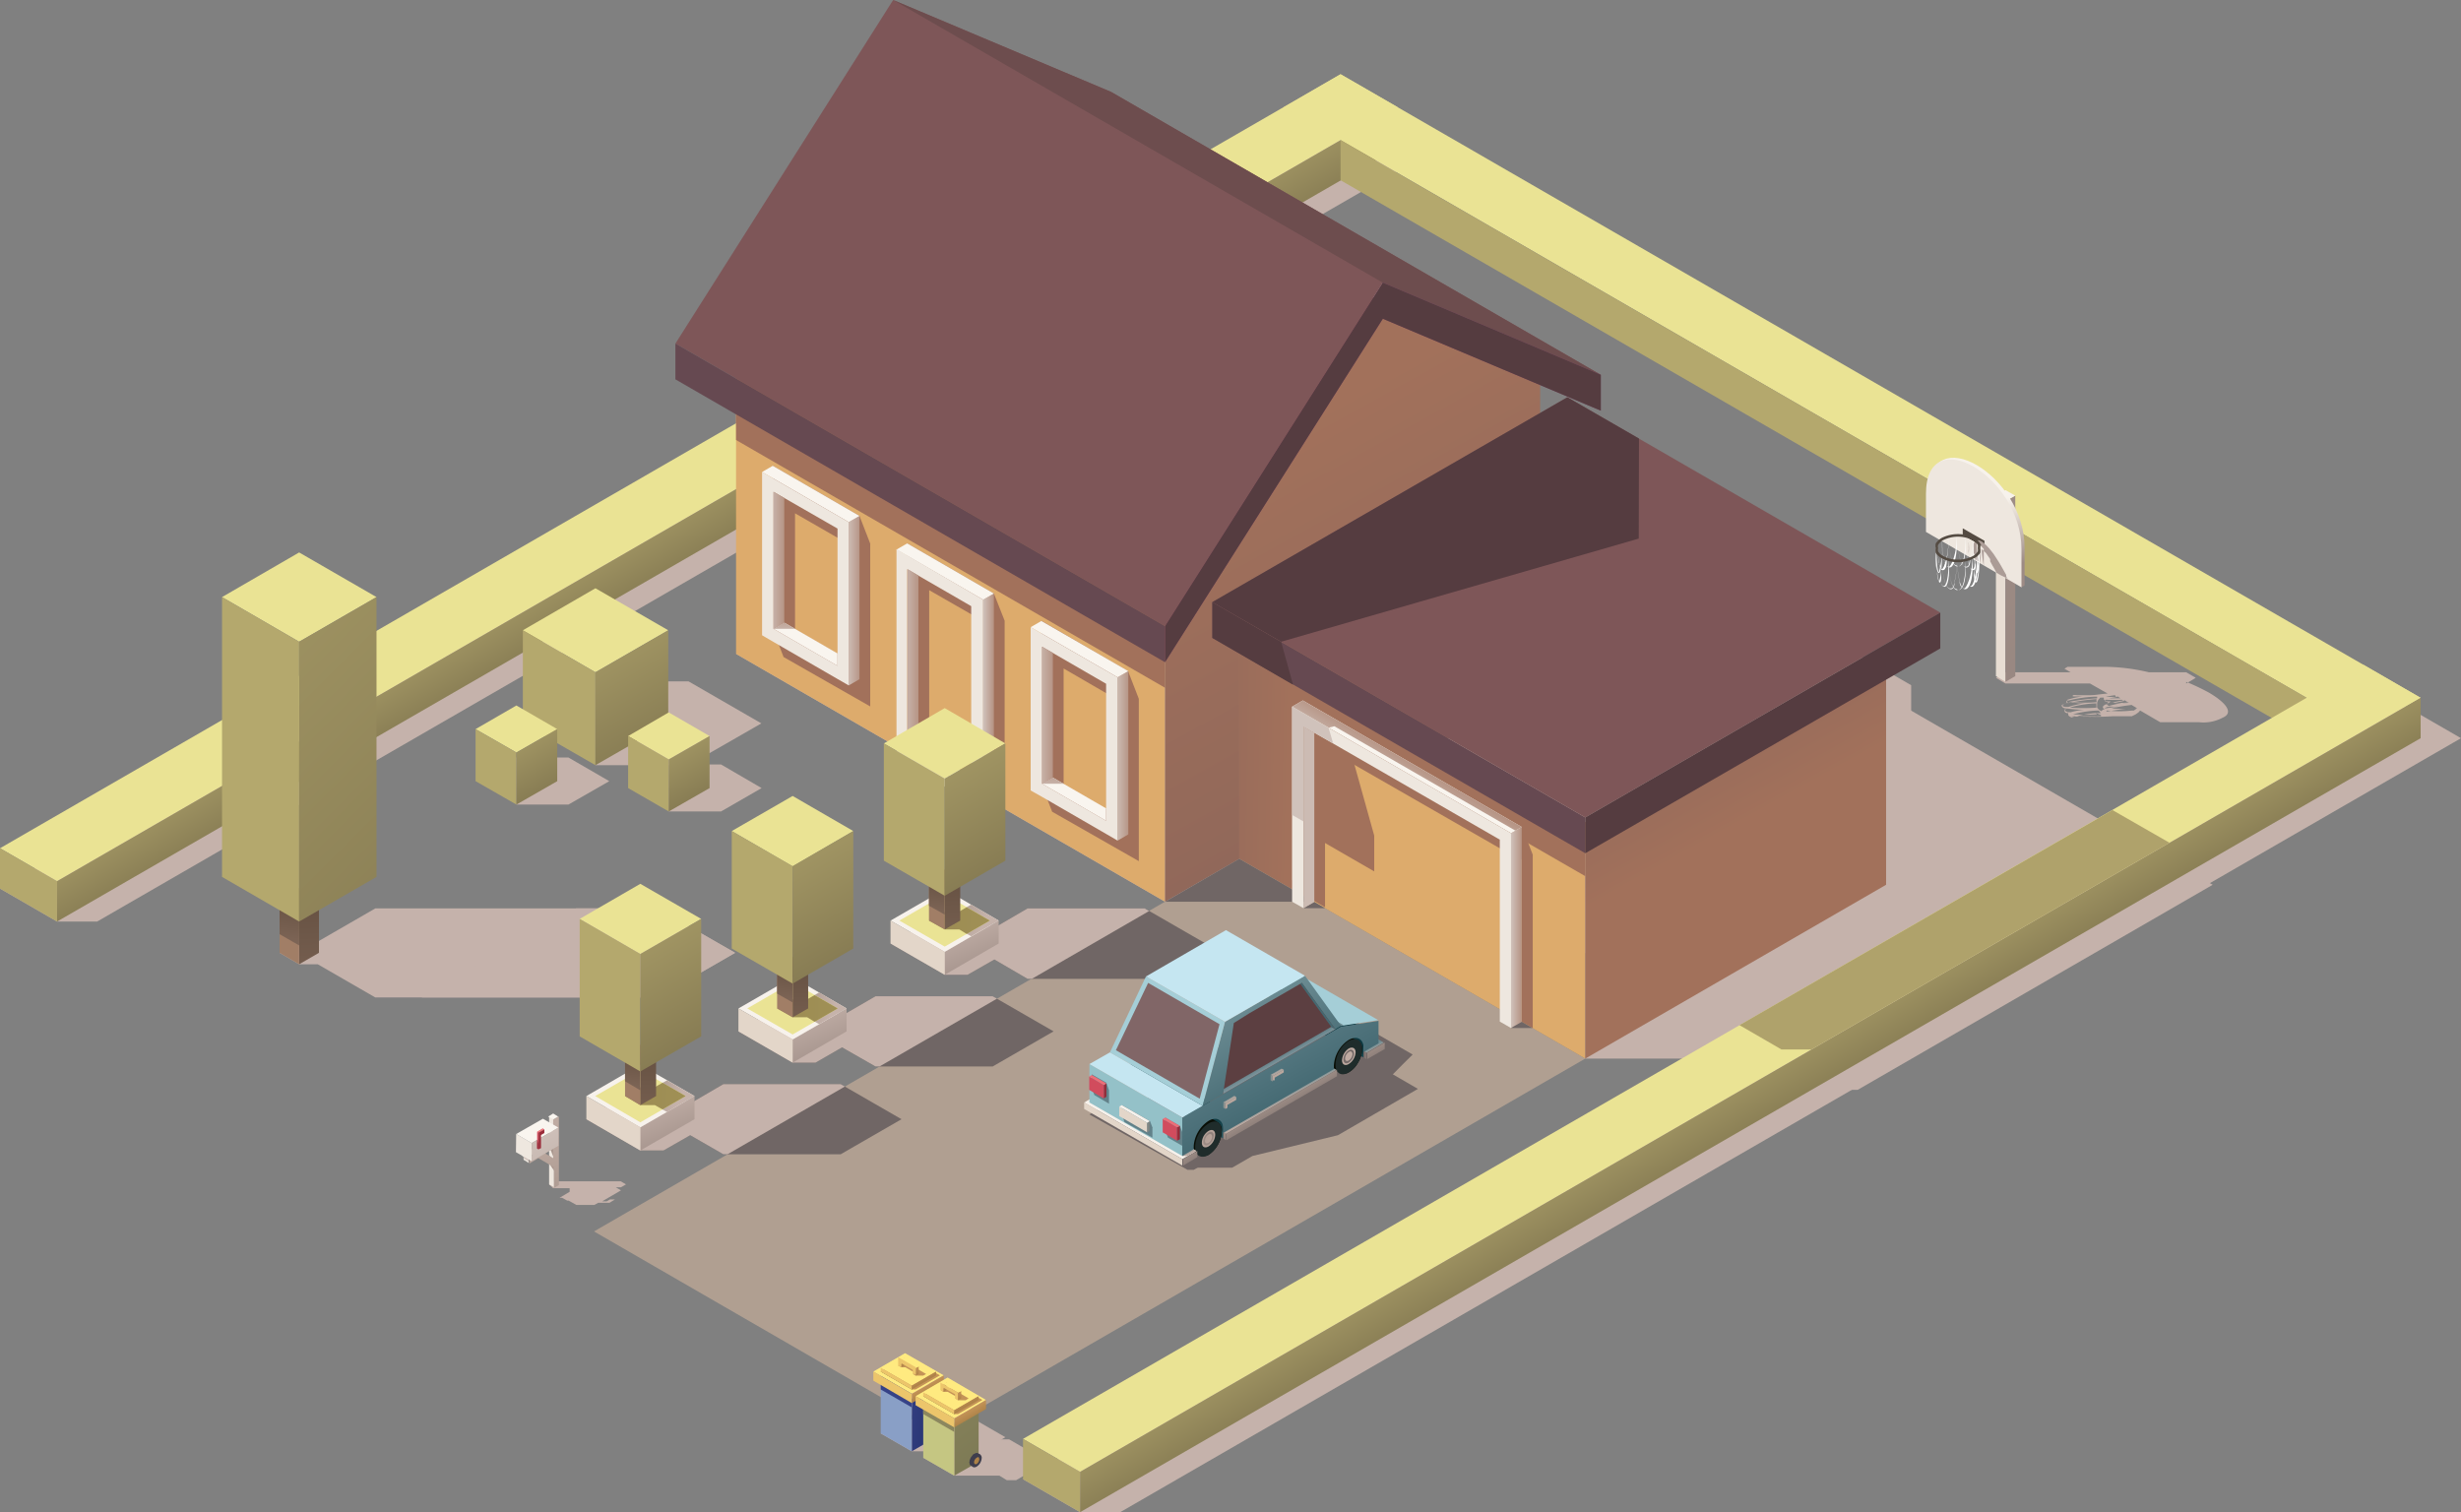 <?xml version="1.0" encoding="UTF-8"?> <svg xmlns="http://www.w3.org/2000/svg" xmlns:xlink="http://www.w3.org/1999/xlink" viewBox="0 0 103.08 63.34"><rect x="0" y="0" width="103.08" height="63.34" fill="#808080" stroke="none"/> <defs> <style>.cls-1{fill:#c5b2ab;}.cls-1,.cls-10,.cls-100,.cls-101,.cls-102,.cls-103,.cls-104,.cls-105,.cls-106,.cls-107,.cls-108,.cls-109,.cls-11,.cls-110,.cls-111,.cls-112,.cls-113,.cls-114,.cls-115,.cls-116,.cls-117,.cls-118,.cls-119,.cls-12,.cls-120,.cls-121,.cls-122,.cls-123,.cls-124,.cls-125,.cls-126,.cls-127,.cls-128,.cls-129,.cls-13,.cls-130,.cls-131,.cls-132,.cls-133,.cls-134,.cls-135,.cls-136,.cls-137,.cls-138,.cls-139,.cls-14,.cls-140,.cls-15,.cls-16,.cls-17,.cls-18,.cls-19,.cls-2,.cls-20,.cls-21,.cls-22,.cls-23,.cls-24,.cls-25,.cls-26,.cls-27,.cls-28,.cls-29,.cls-3,.cls-30,.cls-31,.cls-32,.cls-33,.cls-34,.cls-35,.cls-36,.cls-37,.cls-38,.cls-39,.cls-4,.cls-40,.cls-41,.cls-42,.cls-43,.cls-44,.cls-45,.cls-46,.cls-47,.cls-48,.cls-49,.cls-5,.cls-50,.cls-51,.cls-52,.cls-53,.cls-54,.cls-55,.cls-56,.cls-57,.cls-58,.cls-59,.cls-6,.cls-60,.cls-61,.cls-62,.cls-63,.cls-64,.cls-65,.cls-66,.cls-67,.cls-68,.cls-69,.cls-7,.cls-70,.cls-72,.cls-73,.cls-74,.cls-75,.cls-76,.cls-77,.cls-78,.cls-79,.cls-8,.cls-80,.cls-81,.cls-82,.cls-83,.cls-84,.cls-85,.cls-86,.cls-87,.cls-88,.cls-89,.cls-9,.cls-90,.cls-91,.cls-92,.cls-93,.cls-94,.cls-95,.cls-96,.cls-97,.cls-98,.cls-99{fill-rule:evenodd;}.cls-2{fill:#b09f91;}.cls-3{fill:#eae394;}.cls-4{fill:#b4a86d;}.cls-5{fill:url(#GradientFill_3);}.cls-6{fill:#706665;}.cls-7{fill:#ddab6c;}.cls-8{fill:#a2715b;}.cls-9{fill:#e3d6c9;}.cls-10{fill:url(#GradientFill_283);}.cls-11{fill:#7e5658;}.cls-12{fill:#6d4d4e;}.cls-13{fill:#664951;}.cls-14{fill:url(#GradientFill_198);}.cls-15{fill:#553c40;}.cls-16{fill:url(#GradientFill_282);}.cls-17{fill:url(#GradientFill_7);}.cls-18{fill:#eee7df;}.cls-19{fill:url(#GradientFill_7-2);}.cls-20{fill:url(#GradientFill_281);}.cls-21{fill:url(#GradientFill_281-2);}.cls-22{fill:url(#GradientFill_282-2);}.cls-23{fill:url(#GradientFill_7-3);}.cls-24{fill:url(#GradientFill_7-4);}.cls-25{fill:url(#GradientFill_281-3);}.cls-26{fill:url(#GradientFill_281-4);}.cls-27{fill:url(#GradientFill_282-3);}.cls-28{fill:url(#GradientFill_7-5);}.cls-29{fill:url(#GradientFill_7-6);}.cls-30{fill:url(#GradientFill_281-5);}.cls-31{fill:url(#GradientFill_281-6);}.cls-32{fill:url(#GradientFill_283-2);}.cls-33{fill:url(#GradientFill_283-3);}.cls-34{fill:url(#GradientFill_282-4);}.cls-35{fill:url(#GradientFill_7-7);}.cls-36{fill:url(#GradientFill_282-5);}.cls-37{fill:#d0c2bb;}.cls-38{fill:url(#GradientFill_281-7);}.cls-39{fill:url(#GradientFill_44);}.cls-40{fill:#f7f2ec;}.cls-41{fill:url(#GradientFill_44-2);}.cls-42{fill:url(#GradientFill_1);}.cls-43{fill:url(#GradientFill_2);}.cls-44{fill:#a17e66;}.cls-45{fill:url(#GradientFill_2-2);}.cls-46{fill:url(#GradientFill_3-2);}.cls-47{fill:url(#GradientFill_44-3);}.cls-48{fill:url(#GradientFill_44-4);}.cls-49{fill:url(#GradientFill_1-2);}.cls-50{fill:url(#GradientFill_2-3);}.cls-51{fill:url(#GradientFill_2-4);}.cls-52{fill:url(#GradientFill_3-3);}.cls-53{fill:url(#GradientFill_44-5);}.cls-54{fill:url(#GradientFill_44-6);}.cls-55{fill:url(#GradientFill_1-3);}.cls-56{fill:url(#GradientFill_2-5);}.cls-57{fill:url(#GradientFill_2-6);}.cls-58{fill:url(#GradientFill_3-4);}.cls-59{fill:url(#GradientFill_3-5);}.cls-60{fill:url(#GradientFill_3-6);}.cls-61{fill:url(#GradientFill_3-7);}.cls-62{fill:url(#GradientFill_4);}.cls-63{fill:url(#GradientFill_4-2);}.cls-64{fill:#f9f5ef;}.cls-65{fill:url(#GradientFill_6);}.cls-66{fill:url(#GradientFill_6-2);}.cls-67{fill:#d14c5d;}.cls-68{fill:url(#GradientFill_25);}.cls-69{fill:#ef8084;}.cls-70{fill:#9a2b39;}.cls-71{fill:#e7d0be;}.cls-72{fill:url(#GradientFill_280);}.cls-73{fill:#899fc6;}.cls-74{fill:#364287;}.cls-75{fill:#3f3e4d;}.cls-76{fill:#ffea80;}.cls-77{fill:#51822f;}.cls-78{fill:#c49357;}.cls-79{fill:url(#GradientFill_278);}.cls-80{fill:#ecc56b;}.cls-81{fill:url(#GradientFill_278-2);}.cls-82{fill:url(#GradientFill_278-3);}.cls-83{fill:url(#GradientFill_278-4);}.cls-84{fill:url(#GradientFill_278-5);}.cls-85{fill:url(#GradientFill_279);}.cls-86{fill:#c5c682;}.cls-87{fill:url(#GradientFill_279-2);}.cls-88{fill:url(#GradientFill_278-6);}.cls-89{fill:url(#GradientFill_278-7);}.cls-90{fill:url(#GradientFill_278-8);}.cls-91{fill:url(#GradientFill_278-9);}.cls-92{fill:url(#GradientFill_278-10);}.cls-93{fill:url(#GradientFill_3-8);}.cls-94{fill:url(#GradientFill_2-7);}.cls-95{fill:url(#GradientFill_2-8);}.cls-96{fill:url(#GradientFill_3-9);}.cls-97{fill:url(#GradientFill_53);}.cls-98{fill:url(#GradientFill_57);}.cls-99{fill:#090e06;}.cls-100{fill:#1f2c2b;}.cls-101{fill:url(#GradientFill_57-2);}.cls-102{fill:url(#GradientFill_53-2);}.cls-103{fill:#94c1c8;}.cls-104{fill:#a5ced7;}.cls-105{fill:url(#GradientFill_54);}.cls-106{fill:#628189;}.cls-107{fill:url(#GradientFill_224);}.cls-108{fill:url(#GradientFill_224-2);}.cls-109{fill:url(#GradientFill_224-3);}.cls-110{fill:url(#GradientFill_53-3);}.cls-111{fill:url(#GradientFill_25-2);}.cls-112{fill:url(#GradientFill_25-3);}.cls-113{fill:#ed6e77;}.cls-114{fill:url(#GradientFill_56);}.cls-115{fill:url(#GradientFill_54-2);}.cls-116{fill:#5c3f41;}.cls-117{fill:#816667;}.cls-118{fill:url(#GradientFill_55);}.cls-119{fill:url(#GradientFill_54-3);}.cls-120{fill:url(#GradientFill_4-3);}.cls-121{fill:url(#GradientFill_53-4);}.cls-122{fill:url(#GradientFill_42);}.cls-123{fill:url(#GradientFill_4-4);}.cls-124{fill:url(#GradientFill_53-5);}.cls-125{fill:url(#GradientFill_42-2);}.cls-126{fill:url(#GradientFill_41);}.cls-127{fill:url(#GradientFill_4-5);}.cls-128{fill:url(#GradientFill_224-4);}.cls-129{fill:url(#GradientFill_4-6);}.cls-130{fill:url(#GradientFill_4-7);}.cls-131{fill:url(#GradientFill_224-5);}.cls-132{fill:url(#GradientFill_4-8);}.cls-133{fill:#c5e6f1;}.cls-134{fill:#afa26b;}.cls-135{fill:#e7ddd3;}.cls-136{fill:url(#GradientFill_90);}.cls-137{fill:url(#GradientFill_277);}.cls-138{fill:#544b42;}.cls-139{fill:url(#GradientFill_276);}.cls-140{fill:#282112;}.cls-141{fill:#fff;}</style> <linearGradient id="GradientFill_3" x1="29.16" y1="19.29" x2="31.62" y2="23.55" gradientUnits="userSpaceOnUse"> <stop offset="0" stop-color="#afa36c"></stop> <stop offset="1" stop-color="#7b704c"></stop> </linearGradient> <linearGradient id="GradientFill_283" x1="52.24" y1="18.76" x2="70.95" y2="52.52" gradientUnits="userSpaceOnUse"> <stop offset="0" stop-color="#a2715b"></stop> <stop offset="1" stop-color="#765a59"></stop> </linearGradient> <linearGradient id="GradientFill_198" x1="37.61" y1="8.52" x2="49.74" y2="16.4" gradientUnits="userSpaceOnUse"> <stop offset="0" stop-color="#a6576a"></stop> <stop offset="1" stop-color="#7b4160"></stop> </linearGradient> <linearGradient id="GradientFill_282" x1="41.18" y1="29.37" x2="41.94" y2="29.37" gradientUnits="userSpaceOnUse"> <stop offset="0" stop-color="#d0c2bb"></stop> <stop offset="1" stop-color="#a2715b"></stop> </linearGradient> <linearGradient id="GradientFill_7" x1="40.13" y1="22.73" x2="41.73" y2="19.13" gradientUnits="userSpaceOnUse"> <stop offset="0" stop-color="#f9f5ef"></stop> <stop offset="1" stop-color="#d9cbb8"></stop> </linearGradient> <linearGradient id="GradientFill_7-2" x1="43.04" y1="24.03" x2="44.64" y2="20.43" xlink:href="#GradientFill_7"></linearGradient> <linearGradient id="GradientFill_281" x1="38.47" y1="31.7" x2="38.47" y2="30.56" gradientUnits="userSpaceOnUse"> <stop offset="0" stop-color="#ccbbb3"></stop> <stop offset="1" stop-color="#a2715b"></stop> </linearGradient> <linearGradient id="GradientFill_281-2" x1="37.86" y1="27.68" x2="39.04" y2="27.68" xlink:href="#GradientFill_281"></linearGradient> <linearGradient id="GradientFill_282-2" x1="46.72" y1="31.66" x2="47.71" y2="31.66" xlink:href="#GradientFill_282"></linearGradient> <linearGradient id="GradientFill_7-3" x1="45.75" y1="25.98" x2="47.35" y2="22.38" xlink:href="#GradientFill_7"></linearGradient> <linearGradient id="GradientFill_7-4" x1="47.98" y1="26.89" x2="49.52" y2="23.43" xlink:href="#GradientFill_7"></linearGradient> <linearGradient id="GradientFill_281-3" x1="44.1" y1="33.02" x2="44.1" y2="31.53" xlink:href="#GradientFill_281"></linearGradient> <linearGradient id="GradientFill_281-4" x1="43.49" y1="29.96" x2="44.67" y2="29.96" xlink:href="#GradientFill_281"></linearGradient> <linearGradient id="GradientFill_282-3" x1="35.47" y1="25.16" x2="36.45" y2="25.16" xlink:href="#GradientFill_282"></linearGradient> <linearGradient id="GradientFill_7-5" x1="34.5" y1="19.48" x2="36.1" y2="15.88" xlink:href="#GradientFill_7"></linearGradient> <linearGradient id="GradientFill_7-6" x1="36.73" y1="20.39" x2="38.27" y2="16.93" xlink:href="#GradientFill_7"></linearGradient> <linearGradient id="GradientFill_281-5" x1="32.85" y1="26.53" x2="32.85" y2="25.04" xlink:href="#GradientFill_281"></linearGradient> <linearGradient id="GradientFill_281-6" x1="32.24" y1="23.47" x2="33.41" y2="23.47" xlink:href="#GradientFill_281"></linearGradient> <linearGradient id="GradientFill_283-2" x1="72.23" y1="34.89" x2="65.36" y2="22.51" xlink:href="#GradientFill_283"></linearGradient> <linearGradient id="GradientFill_283-3" x1="54" y1="31.93" x2="42.3" y2="31.72" xlink:href="#GradientFill_283"></linearGradient> <linearGradient id="GradientFill_282-4" x1="63.29" y1="38.85" x2="64.05" y2="38.85" xlink:href="#GradientFill_282"></linearGradient> <linearGradient id="GradientFill_7-7" x1="59.36" y1="31.16" x2="60.91" y2="27.67" xlink:href="#GradientFill_7"></linearGradient> <linearGradient id="GradientFill_282-5" x1="58.36" y1="33.08" x2="59.64" y2="30.95" xlink:href="#GradientFill_282"></linearGradient> <linearGradient id="GradientFill_281-7" x1="59.97" y1="34.24" x2="61.16" y2="34.24" xlink:href="#GradientFill_281"></linearGradient> <linearGradient id="GradientFill_44" x1="28.53" y1="48.46" x2="27.43" y2="45.75" gradientUnits="userSpaceOnUse"> <stop offset="0" stop-color="#9d8c85"></stop> <stop offset="1" stop-color="#c6b3ab"></stop> </linearGradient> <linearGradient id="GradientFill_44-2" x1="26.41" y1="45.34" x2="28.39" y2="46.22" xlink:href="#GradientFill_44"></linearGradient> <linearGradient id="GradientFill_1" x1="36.15" y1="46.21" x2="24.96" y2="45.82" gradientUnits="userSpaceOnUse"> <stop offset="0" stop-color="#ab9e5f"></stop> <stop offset="1" stop-color="#9a8951"></stop> </linearGradient> <linearGradient id="GradientFill_2" x1="27.2" y1="47.57" x2="27.14" y2="44.25" gradientUnits="userSpaceOnUse"> <stop offset="0" stop-color="#7c6455"></stop> <stop offset="1" stop-color="#675243"></stop> </linearGradient> <linearGradient id="GradientFill_2-2" x1="26.4" y1="45.5" x2="26.54" y2="44.16" xlink:href="#GradientFill_2"></linearGradient> <linearGradient id="GradientFill_3-2" x1="25.64" y1="37.42" x2="30.34" y2="45.56" xlink:href="#GradientFill_3"></linearGradient> <linearGradient id="GradientFill_44-3" x1="34.9" y1="44.78" x2="33.8" y2="42.07" xlink:href="#GradientFill_44"></linearGradient> <linearGradient id="GradientFill_44-4" x1="32.78" y1="41.66" x2="34.76" y2="42.54" xlink:href="#GradientFill_44"></linearGradient> <linearGradient id="GradientFill_1-2" x1="42.52" y1="42.53" x2="31.34" y2="42.14" xlink:href="#GradientFill_1"></linearGradient> <linearGradient id="GradientFill_2-3" x1="33.57" y1="43.89" x2="33.51" y2="40.58" xlink:href="#GradientFill_2"></linearGradient> <linearGradient id="GradientFill_2-4" x1="32.77" y1="41.82" x2="32.91" y2="40.48" xlink:href="#GradientFill_2"></linearGradient> <linearGradient id="GradientFill_3-3" x1="32.01" y1="33.74" x2="36.71" y2="41.88" xlink:href="#GradientFill_3"></linearGradient> <linearGradient id="GradientFill_44-5" x1="41.27" y1="41.1" x2="40.17" y2="38.39" xlink:href="#GradientFill_44"></linearGradient> <linearGradient id="GradientFill_44-6" x1="39.15" y1="37.98" x2="41.13" y2="38.86" xlink:href="#GradientFill_44"></linearGradient> <linearGradient id="GradientFill_1-3" x1="48.89" y1="38.85" x2="37.71" y2="38.46" xlink:href="#GradientFill_1"></linearGradient> <linearGradient id="GradientFill_2-5" x1="39.94" y1="40.21" x2="39.88" y2="36.9" xlink:href="#GradientFill_2"></linearGradient> <linearGradient id="GradientFill_2-6" x1="39.14" y1="38.14" x2="39.28" y2="36.8" xlink:href="#GradientFill_2"></linearGradient> <linearGradient id="GradientFill_3-4" x1="38.38" y1="30.06" x2="43.08" y2="38.21" xlink:href="#GradientFill_3"></linearGradient> <linearGradient id="GradientFill_3-5" x1="24.18" y1="25.26" x2="28.6" y2="32.92" xlink:href="#GradientFill_3"></linearGradient> <linearGradient id="GradientFill_3-6" x1="21.23" y1="29.95" x2="23.55" y2="33.97" xlink:href="#GradientFill_3"></linearGradient> <linearGradient id="GradientFill_3-7" x1="27.62" y1="30.24" x2="29.93" y2="34.26" xlink:href="#GradientFill_3"></linearGradient> <linearGradient id="GradientFill_4" x1="23.95" y1="48.8" x2="23.44" y2="48.57" gradientUnits="userSpaceOnUse"> <stop offset="0" stop-color="#bfaba2"></stop> <stop offset="1" stop-color="#a8968d"></stop> </linearGradient> <linearGradient id="GradientFill_4-2" x1="22.6" y1="47.28" x2="23.85" y2="50.71" xlink:href="#GradientFill_4"></linearGradient> <linearGradient id="GradientFill_6" x1="22.01" y1="48.61" x2="22.17" y2="47.8" gradientUnits="userSpaceOnUse"> <stop offset="0" stop-color="#d0c2bb"></stop> <stop offset="1" stop-color="#c1b2ab"></stop> </linearGradient> <linearGradient id="GradientFill_6-2" x1="22.45" y1="47.28" x2="23.62" y2="49.3" xlink:href="#GradientFill_6"></linearGradient> <linearGradient id="GradientFill_25" x1="22.45" y1="47.95" x2="22.66" y2="47.95" gradientUnits="userSpaceOnUse"> <stop offset="0" stop-color="#7a1b27"></stop> <stop offset="1" stop-color="#d14c5d"></stop> </linearGradient> <linearGradient id="GradientFill_280" x1="39.27" y1="59.47" x2="37.61" y2="59.24" gradientUnits="userSpaceOnUse"> <stop offset="0" stop-color="#26336f"></stop> <stop offset="1" stop-color="#364287"></stop> </linearGradient> <linearGradient id="GradientFill_278" x1="38.77" y1="58.03" x2="39" y2="58.43" gradientUnits="userSpaceOnUse"> <stop offset="0" stop-color="#c49357"></stop> <stop offset="1" stop-color="#a97f45"></stop> </linearGradient> <linearGradient id="GradientFill_278-2" x1="38.56" y1="57.58" x2="38.76" y2="57.92" xlink:href="#GradientFill_278"></linearGradient> <linearGradient id="GradientFill_278-3" x1="38.65" y1="59.87" x2="39.2" y2="60.2" xlink:href="#GradientFill_278"></linearGradient> <linearGradient id="GradientFill_278-4" x1="38.35" y1="57.27" x2="38.51" y2="57.66" xlink:href="#GradientFill_278"></linearGradient> <linearGradient id="GradientFill_278-5" x1="37.74" y1="56.92" x2="37.91" y2="57.3" xlink:href="#GradientFill_278"></linearGradient> <linearGradient id="GradientFill_279" x1="38.23" y1="57.43" x2="43.26" y2="64.11" gradientUnits="userSpaceOnUse"> <stop offset="0" stop-color="#8c875e"></stop> <stop offset="1" stop-color="#72704e"></stop> </linearGradient> <linearGradient id="GradientFill_279-2" x1="39.25" y1="59.3" x2="39.7" y2="58.84" xlink:href="#GradientFill_279"></linearGradient> <linearGradient id="GradientFill_278-6" x1="40.55" y1="59.06" x2="40.77" y2="59.45" xlink:href="#GradientFill_278"></linearGradient> <linearGradient id="GradientFill_278-7" x1="40.33" y1="58.6" x2="40.53" y2="58.95" xlink:href="#GradientFill_278"></linearGradient> <linearGradient id="GradientFill_278-8" x1="40.42" y1="60.89" x2="40.98" y2="61.23" xlink:href="#GradientFill_278"></linearGradient> <linearGradient id="GradientFill_278-9" x1="40.13" y1="58.3" x2="40.29" y2="58.68" xlink:href="#GradientFill_278"></linearGradient> <linearGradient id="GradientFill_278-10" x1="39.52" y1="57.95" x2="39.68" y2="58.33" xlink:href="#GradientFill_278"></linearGradient> <linearGradient id="GradientFill_3-8" x1="72.01" y1="44.03" x2="74.47" y2="48.29" xlink:href="#GradientFill_3"></linearGradient> <linearGradient id="GradientFill_2-7" x1="13.01" y1="42.02" x2="12.93" y2="37.81" xlink:href="#GradientFill_2"></linearGradient> <linearGradient id="GradientFill_2-8" x1="11.99" y1="39.38" x2="12.17" y2="37.69" xlink:href="#GradientFill_2"></linearGradient> <linearGradient id="GradientFill_3-9" x1="1.71" y1="19.36" x2="26.61" y2="44.26" xlink:href="#GradientFill_3"></linearGradient> <linearGradient id="GradientFill_53" x1="56.59" y1="44.59" x2="56.46" y2="44.35" gradientUnits="userSpaceOnUse"> <stop offset="0" stop-color="#bfaba2"></stop> <stop offset="1" stop-color="#6b8b92"></stop> </linearGradient> <linearGradient id="GradientFill_57" x1="49.86" y1="48.06" x2="49.62" y2="47.16" gradientUnits="userSpaceOnUse"> <stop offset="0" stop-color="#2a5760"></stop> <stop offset="1" stop-color="#0d3941"></stop> </linearGradient> <linearGradient id="GradientFill_57-2" x1="56.03" y1="45.11" x2="55.78" y2="44.18" xlink:href="#GradientFill_57"></linearGradient> <linearGradient id="GradientFill_53-2" x1="49.83" y1="48.34" x2="49.69" y2="48.09" xlink:href="#GradientFill_53"></linearGradient> <linearGradient id="GradientFill_54" x1="53.46" y1="42.66" x2="53.25" y2="42.88" gradientUnits="userSpaceOnUse"> <stop offset="0" stop-color="#6b8b92"></stop> <stop offset="1" stop-color="#446972"></stop> </linearGradient> <linearGradient id="GradientFill_224" x1="54.13" y1="46.93" x2="53.54" y2="45.9" gradientUnits="userSpaceOnUse"> <stop offset="0" stop-color="#706665"></stop> <stop offset="1" stop-color="#a8968d"></stop> </linearGradient> <linearGradient id="GradientFill_224-2" x1="57.04" y1="44.2" x2="57.5" y2="44.2" xlink:href="#GradientFill_224"></linearGradient> <linearGradient id="GradientFill_224-3" x1="50.77" y1="48.71" x2="51.5" y2="47.15" xlink:href="#GradientFill_224"></linearGradient> <linearGradient id="GradientFill_53-3" x1="53.65" y1="46.19" x2="53.54" y2="45.99" xlink:href="#GradientFill_53"></linearGradient> <linearGradient id="GradientFill_25-2" x1="49.52" y1="47.47" x2="49.05" y2="47.47" xlink:href="#GradientFill_25"></linearGradient> <linearGradient id="GradientFill_25-3" x1="46.44" y1="45.69" x2="45.97" y2="45.69" xlink:href="#GradientFill_25"></linearGradient> <linearGradient id="GradientFill_56" x1="53.05" y1="44.53" x2="54" y2="46.25" gradientUnits="userSpaceOnUse"> <stop offset="0" stop-color="#53767f"></stop> <stop offset="1" stop-color="#446972"></stop> </linearGradient> <linearGradient id="GradientFill_54-2" x1="51.98" y1="42.3" x2="53.81" y2="45.61" xlink:href="#GradientFill_54"></linearGradient> <linearGradient id="GradientFill_55" x1="53.58" y1="44.46" x2="53.4" y2="44.14" gradientUnits="userSpaceOnUse"> <stop offset="0" stop-color="#7d949b"></stop> <stop offset="1" stop-color="#4d7078"></stop> </linearGradient> <linearGradient id="GradientFill_54-3" x1="52.84" y1="43.52" x2="53.45" y2="43.17" xlink:href="#GradientFill_54"></linearGradient> <linearGradient id="GradientFill_4-3" x1="59.51" y1="51.37" x2="22.49" y2="27.32" xlink:href="#GradientFill_4"></linearGradient> <linearGradient id="GradientFill_53-4" x1="51.54" y1="46.1" x2="51.42" y2="45.9" xlink:href="#GradientFill_53"></linearGradient> <linearGradient id="GradientFill_42" x1="51.38" y1="46.31" x2="51.16" y2="46.31" gradientUnits="userSpaceOnUse"> <stop offset="0" stop-color="#a8968d"></stop> <stop offset="1" stop-color="#6b8b92"></stop> </linearGradient> <linearGradient id="GradientFill_4-4" x1="61.49" y1="50.22" x2="24.47" y2="26.18" xlink:href="#GradientFill_4"></linearGradient> <linearGradient id="GradientFill_53-5" x1="53.52" y1="44.96" x2="53.41" y2="44.75" xlink:href="#GradientFill_53"></linearGradient> <linearGradient id="GradientFill_42-2" x1="53.37" y1="45.16" x2="53.15" y2="45.16" xlink:href="#GradientFill_42"></linearGradient> <linearGradient id="GradientFill_41" x1="48.33" y1="47.2" x2="47.93" y2="47.2" gradientUnits="userSpaceOnUse"> <stop offset="0" stop-color="#4d7078"></stop> <stop offset="1" stop-color="#a8968d"></stop> </linearGradient> <linearGradient id="GradientFill_4-5" x1="56.84" y1="44.44" x2="54.49" y2="43.09" xlink:href="#GradientFill_4"></linearGradient> <linearGradient id="GradientFill_224-4" x1="56.51" y1="44.22" x2="55.26" y2="46.21" xlink:href="#GradientFill_224"></linearGradient> <linearGradient id="GradientFill_4-6" x1="56.26" y1="44.11" x2="55.13" y2="43.46" xlink:href="#GradientFill_4"></linearGradient> <linearGradient id="GradientFill_4-7" x1="51.7" y1="48.32" x2="49.4" y2="46.99" xlink:href="#GradientFill_4"></linearGradient> <linearGradient id="GradientFill_224-5" x1="51.45" y1="46.37" x2="50.22" y2="48.33" xlink:href="#GradientFill_224"></linearGradient> <linearGradient id="GradientFill_4-8" x1="51.12" y1="47.98" x2="50.05" y2="47.36" xlink:href="#GradientFill_4"></linearGradient> <linearGradient id="GradientFill_90" x1="82.81" y1="21.91" x2="90.99" y2="37.98" gradientUnits="userSpaceOnUse"> <stop offset="0" stop-color="#9d8c85"></stop> <stop offset="1" stop-color="#91817c"></stop> </linearGradient> <linearGradient id="GradientFill_277" x1="82.52" y1="21.24" x2="83.19" y2="23.95" gradientUnits="userSpaceOnUse"> <stop offset="0" stop-color="#f7f2ec"></stop> <stop offset="0.25" stop-color="#e4dbd4"></stop> <stop offset="1" stop-color="#9d8b85"></stop> </linearGradient> <linearGradient id="GradientFill_276" x1="80.1" y1="17.8" x2="86.73" y2="30.81" gradientUnits="userSpaceOnUse"> <stop offset="0" stop-color="#b0a19b"></stop> <stop offset="1" stop-color="#a59691"></stop> </linearGradient> </defs> <g id="Слой_2" data-name="Слой 2"> <g id="Layer_1" data-name="Layer 1"> <polygon class="cls-1" points="12.53 40.39 13.31 40.39 15.72 41.78 27.55 41.78 30.79 39.91 27.55 38.05 15.72 38.05 13.31 39.44 12.53 39.44 11.71 39.91 12.53 40.39"></polygon> <polygon class="cls-1" points="17.66 41.78 24.13 38.05 27.55 38.05 30.79 39.91 27.55 41.78 17.66 41.78"></polygon> <polygon class="cls-2" points="51.91 35.97 66.4 44.34 39.37 59.95 24.88 51.58 51.91 35.97"></polygon> <polygon class="cls-1" points="0 37.22 2.39 38.6 4.07 38.6 60.23 6.18 57.84 4.8 56.15 4.8 0 37.22"></polygon> <polygon class="cls-3" points="58.54 4.49 2.39 36.91 0 35.53 56.15 3.11 58.54 4.49"></polygon> <polygon class="cls-4" points="0 35.53 2.39 36.91 2.39 38.6 0 37.22 0 35.53"></polygon> <polygon class="cls-5" points="58.54 4.49 2.39 36.91 2.39 38.6 58.54 6.18 58.54 4.49"></polygon> <polygon class="cls-3" points="53.77 4.49 99 30.61 101.39 29.23 56.15 3.11 53.77 4.49"></polygon> <polygon class="cls-4" points="56.15 5.87 96.62 29.23 96.62 30.92 56.15 7.55 56.15 5.87"></polygon> <polygon class="cls-6" points="26.82 48.19 24.56 46.88 26.82 45.57 27.79 45.57 28.91 46.22 30.3 45.41 35.21 45.41 37.76 46.88 35.21 48.35 30.3 48.35 28.91 47.55 27.79 48.19 26.82 48.19"></polygon> <polygon class="cls-6" points="33.2 44.51 30.93 43.2 33.2 41.9 34.16 41.9 35.27 42.54 36.67 41.73 41.58 41.73 44.13 43.2 41.58 44.67 36.67 44.67 35.27 43.87 34.16 44.51 33.2 44.51"></polygon> <polygon class="cls-6" points="39.57 40.83 37.3 39.52 39.57 38.22 40.53 38.22 41.65 38.86 43.04 38.05 47.95 38.05 50.5 39.52 47.95 41 43.04 41 41.65 40.19 40.53 40.83 39.57 40.83"></polygon> <polygon class="cls-1" points="26.82 48.19 24.56 46.88 26.82 45.57 27.79 45.57 28.91 46.22 30.3 45.41 35.21 45.41 35.39 45.51 30.47 48.35 30.3 48.35 28.91 47.55 27.79 48.19 26.82 48.19"></polygon> <polygon class="cls-1" points="33.2 44.51 30.93 43.2 33.2 41.9 34.16 41.9 35.27 42.54 36.67 41.73 41.58 41.73 41.76 41.83 36.84 44.67 36.67 44.67 35.27 43.87 34.16 44.51 33.2 44.51"></polygon> <polygon class="cls-1" points="39.57 40.83 37.3 39.52 39.57 38.22 40.53 38.22 41.65 38.86 43.04 38.05 47.95 38.05 48.13 38.16 43.22 41 43.04 41 41.65 40.19 40.53 40.83 39.57 40.83"></polygon> <polygon class="cls-1" points="77.81 45.65 76.31 45.65 74.04 44.34 66.4 44.34 66.4 39.93 60.68 36.63 75.55 28.04 77.06 28.04 92.68 37.06 77.81 45.65"></polygon> <polygon class="cls-1" points="57.76 37.77 48.8 37.77 30.83 27.39 46.54 18.32 58.04 18.32 58.04 16.88 58.04 16.86 59.54 16.86 80.05 28.7 80.05 33.97 61.8 39.23 60.3 39.23 57.76 37.77"></polygon> <path class="cls-1" d="M50.4,33.63l-3.63-2.1H38l-.46.26,3.64,2.1H50l.45-.26Zm-1.92-.27H41.7l-2.23-1.29h6.77Z"></path> <polygon class="cls-7" points="30.83 14.39 48.8 24.77 48.8 37.77 30.83 27.39 30.83 14.39"></polygon> <polygon class="cls-8" points="30.83 14.39 48.8 24.77 48.8 28.81 30.83 18.43 30.83 14.39"></polygon> <polygon class="cls-9" points="30.83 14.39 48.8 24.77 64.51 15.7 46.54 5.32 30.83 14.39"></polygon> <polygon class="cls-10" points="64.51 15.7 56.66 12.08 48.8 24.77 48.8 37.77 64.51 28.7 64.51 15.7"></polygon> <polygon class="cls-11" points="28.29 14.39 37.41 0 46.54 3.85 67.05 15.7 57.92 11.84 48.8 26.23 28.29 14.39"></polygon> <polygon class="cls-12" points="37.41 0 46.54 3.85 67.05 15.7 57.92 11.84 37.41 0"></polygon> <polygon class="cls-13" points="28.29 14.39 28.29 15.89 48.8 27.74 48.8 26.23 28.29 14.39"></polygon> <polygon class="cls-14" points="57.92 13.35 48.8 27.73 48.8 26.23 57.92 11.84 67.05 15.7 67.05 17.2 57.92 13.35"></polygon> <polygon class="cls-15" points="57.92 13.35 48.8 27.73 48.8 26.23 57.92 11.84 67.05 15.7 67.05 17.2 57.92 13.35"></polygon> <path class="cls-8" d="M42.08,33.89,38,31.53V22.76l3.63,2.1L42.08,26v7.87ZM41.15,26l-2.23-1.28v6.77l2.23,1.29Z"></path> <polygon class="cls-16" points="41.63 24.86 41.63 33.63 41.18 33.89 41.18 25.12 41.63 24.86"></polygon> <polygon class="cls-17" points="41.63 24.86 38 22.76 37.55 23.02 41.18 25.12 41.63 24.86"></polygon> <path class="cls-18" d="M41.18,33.89V25.12L37.55,23v8.77l.47.28h0l2.68,1.55.48.27ZM38,31.52V23.84l2.68,1.55v7.68Z"></path> <polygon class="cls-19" points="40.7 32.55 38.47 31.26 38.02 31.52 40.7 33.07 40.7 32.55"></polygon> <polygon class="cls-20" points="38.92 31.52 38.47 31.26 38.02 31.52 38.92 31.52"></polygon> <polygon class="cls-21" points="38.47 24.11 38.47 31.26 38.02 31.52 38.02 23.84 38.47 24.11"></polygon> <path class="cls-8" d="M47.7,36.08V29.27l-.45-1.16L43.62,26v6.84L44.07,34l3.63,2.07Zm-.91-1.93-2.24-1.29V28l2.24,1.3Z"></path> <polygon class="cls-22" points="47.26 28.11 47.26 34.95 46.81 35.21 46.81 28.37 47.26 28.11"></polygon> <polygon class="cls-23" points="47.26 28.11 43.62 26.01 43.17 26.27 46.81 28.37 47.26 28.11"></polygon> <path class="cls-18" d="M46.81,35.21V28.37l-3.64-2.1v6.84l.48.27h0l2.68,1.55.48.28Zm-3.16-2.38V27.09l2.68,1.55v5.74Z"></path> <polygon class="cls-24" points="46.33 33.86 44.1 32.57 43.65 32.83 46.33 34.38 46.33 33.86"></polygon> <polygon class="cls-25" points="44.55 32.83 44.1 32.57 43.65 32.83 44.55 32.83"></polygon> <polygon class="cls-26" points="44.1 27.35 44.1 32.57 43.65 32.83 43.65 27.09 44.1 27.35"></polygon> <path class="cls-8" d="M36.45,29.59V22.77L36,21.61l-3.63-2.1v6.84l.45,1.17,3.63,2.07Zm-.91-1.94L33.3,26.36V21.5l2.24,1.29Z"></path> <polygon class="cls-27" points="36 21.61 36 28.45 35.55 28.71 35.55 21.87 36 21.61"></polygon> <polygon class="cls-28" points="36 21.61 32.37 19.51 31.92 19.77 35.55 21.87 36 21.61"></polygon> <path class="cls-18" d="M35.55,28.71V21.87l-3.63-2.1v6.84l.48.28h0l2.68,1.55.47.27ZM32.4,26.34V20.6l2.68,1.54v5.75Z"></path> <polygon class="cls-29" points="35.08 27.37 32.85 26.08 32.4 26.34 35.08 27.89 35.08 27.37"></polygon> <polygon class="cls-30" points="33.3 26.34 32.85 26.08 32.4 26.34 33.3 26.34"></polygon> <polygon class="cls-31" points="32.85 20.86 32.85 26.08 32.4 26.34 32.4 20.6 32.85 20.86"></polygon> <polygon class="cls-7" points="51.91 26.07 66.4 34.44 66.4 44.34 51.91 35.97 51.91 26.07"></polygon> <polygon class="cls-32" points="66.4 34.44 79 27.16 79 37.06 66.4 44.34 66.4 34.44"></polygon> <polygon class="cls-33" points="55.03 35.04 55.03 37.77 51.91 35.97 51.91 28.34 51.91 28.34 51.91 26.07 51.91 26.07 55.68 28.24 55.68 28.24 66.4 34.44 66.4 36.7 56.43 30.95 57.56 35 57.56 36.5 55.03 35.04"></polygon> <polygon class="cls-13" points="50.78 25.22 50.78 26.72 66.4 35.74 66.4 34.24 50.78 25.22"></polygon> <polygon class="cls-15" points="50.78 25.22 50.78 26.72 54.16 28.68 53.66 26.88 50.78 25.22"></polygon> <polygon class="cls-11" points="66.4 34.24 50.78 25.22 65.65 16.64 81.27 25.66 66.4 34.24"></polygon> <polygon class="cls-15" points="53.66 26.88 50.78 25.22 65.65 16.64 68.65 18.37 68.64 22.56 53.66 26.88"></polygon> <polygon class="cls-15" points="81.27 25.66 81.27 27.16 66.4 35.74 66.4 34.24 81.27 25.66"></polygon> <path class="cls-8" d="M64.2,43.06l-.46-.26V36h-.47v-.21L55.5,31.33V38l-.93-.53V29.34l9.18,5.3.45,1.16Z"></path> <polygon class="cls-34" points="63.74 34.64 63.74 42.8 63.29 43.06 63.29 34.9 63.74 34.64"></polygon> <polygon class="cls-35" points="63.74 34.64 54.57 29.34 54.12 29.6 63.29 34.9 63.74 34.64"></polygon> <polygon class="cls-36" points="54.57 29.34 54.12 29.6 55.65 30.48 55.89 30.42 63.47 34.79 63.74 34.64 54.57 29.34"></polygon> <polygon class="cls-6" points="55.03 37.77 48.8 37.77 51.91 35.97 55.03 37.77"></polygon> <polygon class="cls-18" points="63.29 43.06 63.29 34.9 54.12 29.6 54.12 37.77 54.6 38.04 54.6 30.43 62.82 35.17 62.82 37.32 62.82 42.79 63.29 43.06"></polygon> <polygon class="cls-37" points="55.65 30.49 54.12 29.6 54.12 36.87 54.13 36.87 54.13 34.14 54.6 34.41 54.6 30.43 55.84 31.14 55.65 30.49"></polygon> <polygon class="cls-6" points="55.5 38.04 55.05 37.78 54.6 38.04 55.5 38.04"></polygon> <polygon class="cls-6" points="64.19 43.06 63.74 42.8 63.29 43.06 64.19 43.06"></polygon> <polygon class="cls-38" points="55.05 30.69 55.05 37.78 54.6 38.04 54.6 30.43 55.05 30.69"></polygon> <polygon class="cls-39" points="29.09 45.91 26.82 47.22 26.82 48.19 29.09 46.88 29.09 45.91"></polygon> <polygon class="cls-40" points="29.09 45.91 26.82 47.22 24.56 45.91 26.82 44.6 29.09 45.91"></polygon> <polygon class="cls-41" points="29.09 45.91 27.94 46.58 27.43 46.29 26.82 46.29 26.18 45.91 26.82 45.54 27.43 45.54 27.94 45.25 29.09 45.91"></polygon> <polygon class="cls-3" points="28.72 45.91 26.82 47.01 24.93 45.91 26.82 44.82 28.72 45.91"></polygon> <polygon class="cls-42" points="26.82 46.29 27.43 46.29 27.75 46.47 28.72 45.91 27.75 45.35 27.43 45.54 26.82 45.54 26.18 45.91 26.82 46.29"></polygon> <polygon class="cls-43" points="26.82 46.29 26.82 43.78 27.48 43.41 27.48 45.91 26.82 46.29"></polygon> <polygon class="cls-44" points="26.82 46.29 26.82 43.78 26.18 43.41 26.18 45.91 26.82 46.29"></polygon> <polygon class="cls-45" points="26.82 45.67 26.82 43.78 26.18 43.41 26.18 45.29 26.82 45.67"></polygon> <polygon class="cls-3" points="29.37 38.49 26.82 39.96 24.28 38.49 26.82 37.02 29.37 38.49"></polygon> <polygon class="cls-4" points="24.28 38.49 26.82 39.96 26.82 44.88 24.28 43.41 24.28 38.49"></polygon> <polygon class="cls-46" points="29.37 38.49 26.82 39.96 26.82 44.88 29.37 43.41 29.37 38.49"></polygon> <polygon class="cls-9" points="26.82 47.22 26.82 48.19 24.56 46.88 24.56 45.91 26.82 47.22"></polygon> <polygon class="cls-47" points="35.46 42.24 33.2 43.54 33.2 44.51 35.46 43.2 35.46 42.24"></polygon> <polygon class="cls-40" points="35.46 42.24 33.2 43.54 30.93 42.24 33.2 40.93 35.46 42.24"></polygon> <polygon class="cls-48" points="35.46 42.24 34.31 42.9 33.81 42.61 33.2 42.61 32.55 42.24 33.2 41.86 33.81 41.86 34.31 41.57 35.46 42.24"></polygon> <polygon class="cls-3" points="35.09 42.24 33.2 43.33 31.3 42.24 33.2 41.14 35.09 42.24"></polygon> <polygon class="cls-49" points="33.2 42.61 33.81 42.61 34.12 42.8 35.09 42.24 34.12 41.68 33.81 41.86 33.2 41.86 32.55 42.24 33.2 42.61"></polygon> <polygon class="cls-50" points="33.2 42.61 33.2 40.1 33.85 39.73 33.85 42.24 33.2 42.61"></polygon> <polygon class="cls-44" points="33.2 42.61 33.2 40.1 32.55 39.73 32.55 42.24 33.2 42.61"></polygon> <polygon class="cls-51" points="33.2 41.99 33.2 40.1 32.55 39.73 32.55 41.62 33.2 41.99"></polygon> <polygon class="cls-3" points="35.74 34.81 33.2 36.29 30.65 34.81 33.2 33.34 35.74 34.81"></polygon> <polygon class="cls-4" points="30.65 34.81 33.2 36.28 33.2 41.2 30.65 39.73 30.65 34.81"></polygon> <polygon class="cls-52" points="35.74 34.81 33.2 36.28 33.2 41.2 35.74 39.73 35.74 34.81"></polygon> <polygon class="cls-9" points="33.2 43.54 33.2 44.51 30.93 43.2 30.93 42.24 33.2 43.54"></polygon> <polygon class="cls-53" points="41.83 38.56 39.57 39.87 39.57 40.83 41.83 39.52 41.83 38.56"></polygon> <polygon class="cls-40" points="41.83 38.56 39.57 39.87 37.3 38.56 39.57 37.25 41.83 38.56"></polygon> <polygon class="cls-54" points="41.83 38.56 40.68 39.22 40.18 38.93 39.57 38.93 38.91 38.56 39.57 38.18 40.18 38.18 40.68 37.89 41.83 38.56"></polygon> <polygon class="cls-3" points="41.46 38.56 39.57 39.65 37.67 38.56 39.57 37.46 41.46 38.56"></polygon> <polygon class="cls-55" points="39.57 38.93 40.18 38.93 40.49 39.12 41.46 38.56 40.49 38 40.18 38.18 39.57 38.18 38.91 38.56 39.57 38.93"></polygon> <polygon class="cls-56" points="39.57 38.93 39.57 36.43 40.22 36.05 40.22 38.56 39.57 38.93"></polygon> <polygon class="cls-44" points="39.57 38.93 39.57 36.43 38.91 36.05 38.91 38.56 39.57 38.93"></polygon> <polygon class="cls-57" points="39.57 38.31 39.57 36.43 38.91 36.05 38.91 37.94 39.57 38.31"></polygon> <polygon class="cls-3" points="42.11 31.14 39.57 32.61 37.02 31.14 39.57 29.66 42.11 31.14"></polygon> <polygon class="cls-4" points="37.02 31.14 39.57 32.61 39.57 37.52 37.02 36.05 37.02 31.14"></polygon> <polygon class="cls-58" points="42.11 31.14 39.57 32.61 39.57 37.52 42.11 36.05 42.11 31.14"></polygon> <polygon class="cls-9" points="39.57 39.87 39.57 40.83 37.3 39.52 37.3 38.56 39.57 39.87"></polygon> <polygon class="cls-1" points="24.94 32.05 28.84 32.05 31.89 30.3 28.84 28.54 24.94 28.54 24.94 32.05"></polygon> <polygon class="cls-3" points="27.99 26.4 24.94 28.16 21.9 26.4 24.94 24.64 27.99 26.4"></polygon> <polygon class="cls-4" points="21.9 26.4 24.94 28.16 24.94 32.05 21.9 30.3 21.9 26.4"></polygon> <polygon class="cls-59" points="27.99 26.4 24.94 28.16 24.94 32.05 27.99 30.3 27.99 26.4"></polygon> <polygon class="cls-1" points="21.63 33.7 23.81 33.7 25.52 32.72 23.81 31.73 21.63 31.73 21.63 33.7"></polygon> <polygon class="cls-3" points="23.34 30.54 21.63 31.52 19.92 30.54 21.63 29.55 23.34 30.54"></polygon> <polygon class="cls-4" points="19.92 30.54 21.63 31.52 21.63 33.7 19.92 32.72 19.92 30.54"></polygon> <polygon class="cls-60" points="23.34 30.54 21.63 31.52 21.63 33.7 23.34 32.72 23.34 30.54"></polygon> <polygon class="cls-1" points="28.01 33.99 30.2 33.99 31.9 33.01 30.2 32.02 28.01 32.02 28.01 33.99"></polygon> <polygon class="cls-3" points="29.72 30.83 28.01 31.81 26.31 30.83 28.01 29.84 29.72 30.83"></polygon> <polygon class="cls-4" points="26.31 30.83 28.01 31.81 28.01 33.99 26.31 33.01 26.31 30.83"></polygon> <polygon class="cls-61" points="29.72 30.83 28.01 31.81 28.01 33.99 29.72 33.01 29.72 30.83"></polygon> <path class="cls-1" d="M26.22,49.61l-.21.12h-.22l.22.13-.79.46h.19l.14-.08h.15l.06,0-.23.14h-.47l-.17.09h-.75l-.32-.18h-.06l-.22-.12,0,0-.1,0,.42-.25,0-.15h-.69L23,49.61l.21-.13H26Z"></path> <path class="cls-18" d="M23,46.77l.21.12v2.84L23,49.61Z"></path> <path class="cls-62" d="M23,47.74l.21.13v.67L23,48v-.25Zm0,.65v.34l.21.31v-.35Z"></path> <path class="cls-63" d="M23.38,46.77l-.21.12v1l-1,.6v.25l.38-.23.65.38v.87l.21-.12V46.77Zm-.21,1.34v.4l-.34-.2Z"></path> <polygon class="cls-64" points="22.96 46.77 23.17 46.89 23.38 46.77 23.17 46.64 22.96 46.77"></polygon> <polygon class="cls-64" points="21.84 48.39 22.05 48.51 23.17 47.86 22.96 47.74 21.84 48.39"></polygon> <polygon class="cls-18" points="21.93 48.34 22.14 48.46 22.14 48.71 21.93 48.58 21.93 48.34"></polygon> <polygon class="cls-65" points="21.93 48.34 22.14 48.46 22.14 48.64 21.93 48.51 21.93 48.34"></polygon> <polygon class="cls-18" points="21.62 47.5 22.27 47.88 22.27 48.64 21.61 48.26 21.62 47.5"></polygon> <polygon class="cls-64" points="21.62 47.5 22.27 47.88 23.39 47.23 22.74 46.86 21.62 47.5"></polygon> <polygon class="cls-66" points="23.39 47.23 22.27 47.88 22.27 48.64 23.39 47.99 23.39 47.23"></polygon> <polygon class="cls-67" points="22.5 48.11 22.56 48.14 22.56 47.44 22.8 47.31 22.73 47.27 22.5 47.41 22.5 48.11"></polygon> <polygon class="cls-68" points="22.5 48.11 22.56 48.14 22.56 47.92 22.5 47.75 22.5 48.11"></polygon> <polygon class="cls-69" points="22.56 47.44 22.8 47.31 22.73 47.27 22.5 47.41 22.56 47.44"></polygon> <polygon class="cls-70" points="22.56 48.14 22.66 48.09 22.66 47.54 22.8 47.46 22.8 47.31 22.56 47.44 22.56 48.14"></polygon> <polygon class="cls-1" points="37.91 59.45 39.8 59.45 40.11 59.27 40.5 59.27 42.11 60.2 40.78 60.97 40.4 60.97 40.08 60.79 38.19 60.79 36.89 60.04 37.91 59.45"></polygon> <polygon class="cls-1" points="39.69 60.47 41.57 60.47 41.89 60.29 42.27 60.29 43.89 61.23 42.56 62 42.17 62 41.86 61.81 39.97 61.81 38.67 61.06 39.69 60.47"></polygon> <rect class="cls-71" x="37.26" y="57.29" width="1.64" height="1.61"></rect> <polygon class="cls-72" points="38.19 60.79 39.21 60.2 39.21 58 38.19 58.59 38.19 60.79"></polygon> <polygon class="cls-73" points="38.19 60.79 36.89 60.04 36.89 57.83 38.19 58.59 38.19 60.79"></polygon> <polygon class="cls-74" points="38.19 58.95 36.89 58.2 36.89 57.45 38.19 58.2 38.19 58.95"></polygon> <polygon class="cls-75" points="39.28 59.9 39.19 59.85 39.18 59.84 39.16 59.83 39.14 59.83 39.12 59.83 39.1 59.84 39.08 59.84 39.06 59.85 39.04 59.86 39.03 59.87 39.02 59.88 39.01 59.88 39 59.89 38.99 59.9 38.98 59.91 38.97 59.92 38.96 59.93 38.95 59.94 38.94 59.95 38.93 59.96 38.92 59.97 38.91 59.98 38.91 59.99 38.9 60.01 38.89 60.02 38.88 60.03 38.88 60.05 38.87 60.06 38.86 60.07 38.86 60.09 38.85 60.1 38.85 60.11 38.84 60.12 38.84 60.14 38.84 60.15 38.84 60.16 38.83 60.18 38.83 60.19 38.83 60.2 38.83 60.22 38.83 60.23 38.83 60.25 38.83 60.28 38.84 60.3 38.84 60.32 38.85 60.33 38.86 60.35 38.88 60.36 38.89 60.37 38.98 60.42 39.28 59.9"></polygon> <path class="cls-75" d="M39.13,59.91a.51.51,0,0,0-.21.37c0,.14.1.19.21.13a.49.49,0,0,0,.22-.37C39.35,59.9,39.25,59.85,39.13,59.91Z"></path> <polygon class="cls-76" points="39.53 57.61 38.19 58.38 36.58 57.45 37.91 56.68 39.53 57.61"></polygon> <polygon class="cls-77" points="39.21 57.61 37.91 56.86 36.89 57.45 38.19 58.2 39.21 57.61"></polygon> <polygon class="cls-78" points="39.37 57.61 38.07 56.86 37.91 56.86 36.89 57.45 38.19 58.2 38.35 58.2 39.37 57.61"></polygon> <polygon class="cls-76" points="39.21 57.45 37.91 56.7 36.89 57.29 38.19 58.04 39.21 57.45"></polygon> <polygon class="cls-79" points="38.19 58.77 39.53 58 39.53 57.61 38.19 58.38 38.19 58.77"></polygon> <polygon class="cls-80" points="38.19 58.77 36.58 57.83 36.58 57.45 38.19 58.38 38.19 58.77"></polygon> <polygon class="cls-80" points="38.19 58.04 36.89 57.29 36.89 57.45 38.19 58.2 38.19 58.04"></polygon> <polygon class="cls-81" points="38.19 58.04 39.21 57.45 39.21 57.61 38.19 58.2 38.19 58.04"></polygon> <polygon class="cls-78" points="38.79 57.55 38.06 57.13 37.92 57.13 37.92 57.13 37.75 57.13 37.62 57.2 37.75 57.27 37.92 57.27 38.32 57.5 38.23 57.55 38.35 57.62 38.53 57.62 38.53 57.62 38.67 57.62 38.79 57.55"></polygon> <path class="cls-82" d="M39.13,60a.26.26,0,0,0-.11.2c0,.07,0,.09.11.06a.24.24,0,0,0,.12-.19C39.25,60,39.2,60,39.13,60Z"></path> <polygon class="cls-83" points="38.48 57.23 38.48 57.55 38.35 57.62 38.35 57.3 38.48 57.23"></polygon> <polygon class="cls-84" points="37.87 56.88 37.87 57.2 37.75 57.27 37.75 56.95 37.87 56.88"></polygon> <polygon class="cls-76" points="38.48 57.23 37.75 56.81 37.62 56.88 38.35 57.3 38.48 57.23"></polygon> <path class="cls-80" d="M38.23,57.38l-.48-.28v.17l-.13-.07V57h0v-.15l.13.07.61.35v.32l-.13-.07v-.17Zm-.61-.5Z"></path> <rect class="cls-71" x="39.03" y="58.32" width="1.64" height="1.61"></rect> <polygon class="cls-85" points="39.97 61.81 40.99 61.23 40.99 59.02 39.97 59.61 39.97 61.81"></polygon> <polygon class="cls-86" points="39.97 61.81 38.67 61.06 38.67 58.86 39.97 59.61 39.97 61.81"></polygon> <polygon class="cls-87" points="39.97 59.98 38.67 59.23 38.67 58.48 39.97 59.23 39.97 59.98"></polygon> <polygon class="cls-75" points="41.06 60.93 40.97 60.87 40.95 60.87 40.94 60.86 40.92 60.86 40.9 60.86 40.88 60.86 40.86 60.87 40.84 60.88 40.82 60.89 40.81 60.89 40.8 60.9 40.78 60.91 40.77 60.92 40.76 60.92 40.75 60.93 40.74 60.94 40.73 60.95 40.73 60.96 40.72 60.98 40.71 60.99 40.7 61 40.69 61.01 40.68 61.02 40.67 61.03 40.67 61.05 40.66 61.06 40.65 61.07 40.65 61.08 40.64 61.1 40.64 61.11 40.63 61.12 40.63 61.14 40.62 61.15 40.62 61.16 40.61 61.18 40.61 61.19 40.61 61.2 40.61 61.22 40.61 61.23 40.6 61.24 40.6 61.26 40.61 61.28 40.61 61.3 40.61 61.32 40.62 61.34 40.63 61.36 40.64 61.37 40.65 61.38 40.67 61.39 40.76 61.45 41.06 60.93"></polygon> <path class="cls-75" d="M40.91,60.94a.46.46,0,0,0-.21.37c0,.14.09.19.21.12a.46.46,0,0,0,.21-.37C41.12,60.93,41,60.87,40.91,60.94Z"></path> <polygon class="cls-76" points="41.3 58.64 39.97 59.41 38.35 58.48 39.69 57.7 41.3 58.64"></polygon> <polygon class="cls-77" points="40.99 58.64 39.69 57.89 38.67 58.48 39.97 59.23 40.99 58.64"></polygon> <polygon class="cls-78" points="41.15 58.64 39.84 57.89 39.69 57.89 38.67 58.48 39.97 59.23 40.13 59.23 41.15 58.64"></polygon> <polygon class="cls-76" points="40.99 58.48 39.69 57.73 38.67 58.32 39.97 59.07 40.99 58.48"></polygon> <polygon class="cls-88" points="39.97 59.79 41.3 59.02 41.3 58.64 39.97 59.41 39.97 59.79"></polygon> <polygon class="cls-80" points="39.97 59.79 38.35 58.86 38.35 58.48 39.97 59.41 39.97 59.79"></polygon> <polygon class="cls-80" points="39.97 59.07 38.67 58.32 38.67 58.48 39.97 59.23 39.97 59.07"></polygon> <polygon class="cls-89" points="39.97 59.07 40.99 58.48 40.99 58.64 39.97 59.23 39.97 59.07"></polygon> <polygon class="cls-78" points="40.57 58.57 39.84 58.15 39.7 58.15 39.7 58.15 39.52 58.15 39.4 58.22 39.52 58.3 39.7 58.3 40.09 58.52 40.01 58.57 40.13 58.65 40.3 58.65 40.3 58.65 40.45 58.65 40.57 58.57"></polygon> <path class="cls-90" d="M40.91,61.06a.24.24,0,0,0-.11.19c0,.07.05.1.11.07a.27.27,0,0,0,.11-.2C41,61.05,41,61,40.91,61.06Z"></path> <polygon class="cls-91" points="40.26 58.26 40.26 58.57 40.13 58.65 40.13 58.33 40.26 58.26"></polygon> <polygon class="cls-92" points="39.65 57.91 39.65 58.22 39.52 58.3 39.52 57.98 39.65 57.91"></polygon> <polygon class="cls-76" points="40.26 58.26 39.52 57.84 39.4 57.91 40.13 58.33 40.26 58.26"></polygon> <path class="cls-80" d="M40,58.4l-.49-.28v.18l-.12-.08v-.17h0v-.14l.12.07.61.35v.32L40,58.57V58.4Zm-.61-.49Z"></path> <polygon class="cls-1" points="42.85 61.96 45.24 63.34 46.92 63.34 103.08 30.92 100.69 29.54 99 29.54 42.85 61.96"></polygon> <polygon class="cls-3" points="101.39 29.23 45.24 61.65 42.85 60.27 99 27.85 101.39 29.23"></polygon> <polygon class="cls-4" points="42.85 60.27 45.24 61.65 45.24 63.34 42.85 61.96 42.85 60.27"></polygon> <polygon class="cls-93" points="101.39 29.23 45.24 61.65 45.24 63.34 101.39 30.92 101.39 29.23"></polygon> <polygon class="cls-94" points="12.53 40.39 12.53 37.21 13.36 36.73 13.36 39.91 12.53 40.39"></polygon> <polygon class="cls-44" points="12.53 40.39 12.53 37.21 11.71 36.73 11.71 39.91 12.53 40.39"></polygon> <polygon class="cls-95" points="12.53 39.6 12.53 37.21 11.71 36.73 11.71 39.13 12.53 39.6"></polygon> <polygon class="cls-3" points="15.77 25.01 12.53 26.88 9.3 25.01 12.53 23.14 15.77 25.01"></polygon> <polygon class="cls-4" points="9.3 25.01 12.53 26.88 12.53 38.6 9.3 36.73 9.3 25.01"></polygon> <polygon class="cls-96" points="15.77 25.01 12.53 26.88 12.53 38.6 15.77 36.73 15.77 25.01"></polygon> <path class="cls-6" d="M50,48.91h1.61l.85-.49,3.58-.87,3.35-1.94L58.34,45c.28-.28.55-.56.83-.83h0l-3.88-2.24h-.94l-.62.35h.14l.1.36L51.1,43.88H51l-1.56.9-1.55.9H48l.09.35-1.34.36h-.14l-.48.28Z"></path> <path class="cls-6" d="M54.76,42l-.13.08L54.49,42l-.59.35,3.69,2.13h.27l.6-.34L54.76,42ZM50.2,48.26c-.16.09,0,0-.05,0l-3.52-2-.13.08-.13-.08-.74.42L49.74,49H50l.73-.42-.13-.07a2.88,2.88,0,0,0,.87-.29c.26-.16.27-.32-.09-.32a3.47,3.47,0,0,0-1.19.32Zm5.87-3.46a2.94,2.94,0,0,1,1.2-.32c.35,0,.39.15.08.32a2.76,2.76,0,0,1-1.19.33c-.36,0-.39-.15-.09-.33Zm.43.36.12.07L52,47.9h-.27l-.11-.06,4.63-2.68Z"></path> <polygon class="cls-97" points="53.85 41.3 53.12 41.72 57.23 44.1 57.96 43.67 53.85 41.3"></polygon> <polygon class="cls-98" points="47.36 44.24 51.24 46.48 51.24 47.69 47.36 45.45 47.36 44.24"></polygon> <path class="cls-99" d="M50.23,48.37a.4.4,0,0,0,.39,0,1.14,1.14,0,0,0,.39-.42,1.12,1.12,0,0,0,.16-.54A.38.38,0,0,0,51,47l-.39-.23a.38.38,0,0,0-.39,0,1.12,1.12,0,0,0-.4.41,1.16,1.16,0,0,0-.16.55.39.39,0,0,0,.16.36Z"></path> <path class="cls-100" d="M50.62,47.06a1.2,1.2,0,0,0-.56,1c0,.35.25.49.56.32a1.25,1.25,0,0,0,.55-1C51.17,47,50.92,46.88,50.62,47.06Z"></path> <polygon class="cls-101" points="53.65 41.08 57.12 43.09 57.12 44.3 53.65 42.3 53.65 41.08"></polygon> <polygon class="cls-40" points="46.14 45.75 45.41 46.18 49.52 48.55 50.11 48.21 46.14 45.75"></polygon> <polygon class="cls-102" points="49.74 48.42 50.11 48.21 49.52 47.84 49.52 48.42 49.74 48.42"></polygon> <path class="cls-99" d="M56.1,44.92a.38.38,0,0,0,.39,0,1,1,0,0,0,.39-.41,1,1,0,0,0,.17-.55.36.36,0,0,0-.17-.35l-.39-.23a.38.38,0,0,0-.39,0,1.18,1.18,0,0,0-.39.41,1.12,1.12,0,0,0-.16.55.4.4,0,0,0,.16.36Z"></path> <path class="cls-100" d="M56.49,43.6a1.25,1.25,0,0,0-.55,1c0,.36.25.5.55.32a1.2,1.2,0,0,0,.56-1C57.05,43.57,56.8,43.43,56.49,43.6Z"></path> <polygon class="cls-103" points="45.63 44.57 49.52 46.81 49.52 48.42 45.63 46.18 45.63 44.57"></polygon> <polygon class="cls-104" points="52.29 40.73 56.17 42.97 57.73 42.73 53.85 40.49 52.29 40.73"></polygon> <polygon class="cls-105" points="52.29 40.73 56.17 42.97 56.29 42.95 52.41 40.71 52.29 40.73"></polygon> <path class="cls-106" d="M48.81,46.81l.61.35.11.28V48l-.61-.35-.11-.29v-.55Zm-.54.44v.4L47.1,47,47,46.69v-.4l1.17.67.11.29Zm-1.82-1.58v.56l-.61-.36-.11-.28V45l.61.35Z"></path> <polygon class="cls-9" points="45.41 46.18 49.52 48.55 49.52 48.82 45.41 46.45 45.41 46.18"></polygon> <path class="cls-107" d="M58,43.67l-.73.43v.26l.73-.42v-.27Zm-7.85,4.54-.59.34v.27l.59-.35v-.26ZM56,44.81l-4.63,2.68v.27L56,45.08Z"></path> <polygon class="cls-108" points="57.12 44.03 57.23 44.1 57.23 44.36 57.12 44.3 57.12 44.03"></polygon> <polygon class="cls-109" points="51.24 47.42 51.35 47.49 51.35 47.76 51.24 47.69 51.24 47.42"></polygon> <polygon class="cls-110" points="55.87 44.75 51.24 47.42 51.35 47.49 55.98 44.81 55.87 44.75"></polygon> <polygon class="cls-67" points="48.7 46.87 49.3 47.22 49.3 47.78 48.7 47.43 48.7 46.87"></polygon> <polygon class="cls-111" points="49.42 47.16 49.3 47.22 49.3 47.78 49.42 47.72 49.42 47.16"></polygon> <polygon class="cls-112" points="46.34 45.38 46.23 45.45 46.23 46.01 46.34 45.94 46.34 45.38"></polygon> <polygon class="cls-113" points="48.81 46.81 49.42 47.16 49.3 47.22 48.7 46.87 48.81 46.81"></polygon> <polygon class="cls-67" points="45.62 45.09 46.23 45.45 46.23 46.01 45.62 45.65 45.62 45.09"></polygon> <polygon class="cls-113" points="45.73 45.03 46.34 45.38 46.23 45.45 45.62 45.09 45.73 45.03"></polygon> <path class="cls-114" d="M49.52,46.81,56.17,43l1.57-.24v.94l-.62.36v-.14c0-.4-.28-.56-.63-.36a1.37,1.37,0,0,0-.62,1.07v.15l-4.63,2.67v-.14c0-.4-.28-.56-.62-.36A1.38,1.38,0,0,0,50,48v.14l-.48.28Z"></path> <polygon class="cls-115" points="51.31 42.8 50.37 46.32 56.17 42.97 54.66 40.87 51.31 42.8"></polygon> <polygon class="cls-116" points="55.93 43.11 51.23 45.82 51.29 45.42 51.68 42.85 52.35 42.43 54.53 41.17 55.93 43.11"></polygon> <polygon class="cls-104" points="48 40.9 51.31 42.8 50.37 46.32 46.49 44.08 48 40.9"></polygon> <polygon class="cls-117" points="48.09 41.17 51.08 42.9 50.25 46.02 46.74 43.99 48.09 41.17"></polygon> <polygon class="cls-118" points="51.23 45.82 55.93 43.11 55.87 43.07 55.82 43.04 55.76 43.01 51.26 45.61 51.23 45.82"></polygon> <polygon class="cls-119" points="54.46 41.21 54.53 41.17 55.93 43.11 55.76 43.01 54.46 41.21"></polygon> <path class="cls-120" d="M51.33,46.22l.45-.27v.12l-.37.21v.12l-.08.05Z"></path> <polygon class="cls-121" points="51.7 45.9 51.24 46.17 51.33 46.22 51.78 45.95 51.7 45.9"></polygon> <polygon class="cls-122" points="51.24 46.17 51.33 46.22 51.33 46.45 51.24 46.4 51.24 46.17"></polygon> <path class="cls-123" d="M53.31,45.07l.46-.26v.11l-.38.22v.11l-.08,0Z"></path> <polygon class="cls-124" points="53.68 44.76 53.22 45.02 53.31 45.07 53.77 44.81 53.68 44.76"></polygon> <polygon class="cls-125" points="53.22 45.02 53.31 45.07 53.31 45.3 53.22 45.25 53.22 45.02"></polygon> <polygon class="cls-9" points="46.88 46.35 48.05 47.03 48.05 47.43 46.88 46.75 46.88 46.35"></polygon> <polygon class="cls-126" points="48.16 46.96 48.05 47.03 48.05 47.43 48.16 47.36 48.16 46.96"></polygon> <polygon class="cls-40" points="46.99 46.29 48.16 46.96 48.05 47.03 46.88 46.35 46.99 46.29"></polygon> <path class="cls-127" d="M56.49,43.92a.64.64,0,0,0-.28.49c0,.18.13.25.28.16a.62.62,0,0,0,.29-.49C56.78,43.9,56.65,43.83,56.49,43.92Z"></path> <path class="cls-128" d="M56.49,44a.49.49,0,0,0-.22.38c0,.14.1.2.22.13a.49.49,0,0,0,.22-.38C56.71,44,56.61,43.92,56.49,44Z"></path> <path class="cls-129" d="M56.49,44.07a.34.34,0,0,0-.15.26c0,.1.07.14.15.09a.34.34,0,0,0,.16-.26C56.65,44.06,56.58,44,56.49,44.07Z"></path> <path class="cls-130" d="M50.62,47.37a.61.61,0,0,0-.28.49c0,.18.12.25.28.16a.61.61,0,0,0,.28-.49C50.9,47.35,50.78,47.28,50.62,47.37Z"></path> <path class="cls-131" d="M50.62,47.44a.49.49,0,0,0-.22.38c0,.14.1.2.22.13a.49.49,0,0,0,.22-.38C50.84,47.43,50.74,47.37,50.62,47.44Z"></path> <path class="cls-132" d="M50.62,47.52a.32.32,0,0,0-.15.26c0,.1.06.14.15.09a.35.35,0,0,0,.15-.26C50.77,47.51,50.7,47.47,50.62,47.52Z"></path> <polygon class="cls-133" points="48 40.9 51.31 42.8 54.66 40.87 51.35 38.96 48 40.9"></polygon> <polygon class="cls-133" points="45.63 44.57 49.52 46.81 50.37 46.32 46.49 44.08 45.63 44.57"></polygon> <polygon class="cls-134" points="90.87 35.3 75.87 43.96 74.62 43.96 72.86 42.94 88.48 33.93 90.87 35.3"></polygon> <path class="cls-1" d="M87.43,30.07Zm4.14-1.51h0a9.54,9.54,0,0,1,.95.45c.73.43,1.05.85.58,1.05a1.7,1.7,0,0,1-1,.19H90.48l-.84-.49-.07.08-.13.09-.15.07h0l-.17,0-.18,0H88.5a11,11,0,0,1-1.45,0c-.09,0-.14,0-.15,0h0l-.12,0c-.1,0-.15,0-.15-.08h0a.09.09,0,0,1,0-.05H86.6c-.09,0-.13-.06-.13-.1s0-.07.12-.1h-.07c-.09,0-.14-.05-.16-.09s0-.07.12-.1l.16-.05s-.06,0-.06-.06,0-.06.11-.09a3.2,3.2,0,0,1,.55-.11h-.31c-.11,0-.14,0-.1-.05a.49.49,0,0,1,.16,0l.32,0h.23c.21,0,.46-.05.74-.07l-.74-.42H84l-.4-.24.4-.23h2.73l-.26-.15.13-.08h1.58a8.34,8.34,0,0,1,1.83.23h1.56l.4.23-.4.24Zm-3.12.52-.14,0,0,0h0l-.09,0h.39l-.1,0,0,0Zm.18.11h-.51l-.07,0h0l.15,0a2.86,2.86,0,0,1,.39-.07Zm.05,0-.35.06.49,0-.14-.09Zm.2.12a5.72,5.72,0,0,1-.64,0h0c-.06,0-.08,0-.08.06h0s.06,0,.14.06l.18,0a3.23,3.23,0,0,1,.45-.09l0,0Zm.09.05-.41.08a4.9,4.9,0,0,0,.61,0l-.2-.12Zm.3.17a7,7,0,0,0-.83.14,5.8,5.8,0,0,0,1.08,0l-.25-.15ZM86.93,30,87,30l.27,0a2.94,2.94,0,0,1-.56,0s-.06,0-.06,0h0s0,0,.12.05Zm.86-.13H88l0,0a.44.44,0,0,1-.09-.11h0a4.32,4.32,0,0,0-1.08.16,6.91,6.91,0,0,0,1,0Zm0,0A4.37,4.37,0,0,0,87,30h.67l.13,0L88,30s0,0,0-.05v0Zm-.86.14h.33a2.57,2.57,0,0,0,.54,0h.09a7.39,7.39,0,0,1-.84,0l-.12,0Zm-.22-.17,0,0a2.81,2.81,0,0,1,.59-.11,5.49,5.49,0,0,1-.69-.05h0q-.11,0-.12.09s0,0,.11.06l.1,0Zm1.11-.56a9,9,0,0,0-1,.13,5.57,5.57,0,0,0,1,0,.34.34,0,0,1,0-.16Zm-1.12.14-.21.06c-.07,0-.1,0-.09.06s0,.05.13.07l.11,0a3.17,3.17,0,0,1,.69-.15,2.8,2.8,0,0,1-.63-.06Zm0,.22a7.54,7.54,0,0,0,1.11,0l0-.08a.36.36,0,0,1,0-.1,4.39,4.39,0,0,0-1.06.16Zm0-.25a9.38,9.38,0,0,1,1.14-.14l0,0h0l0-.07s0,0,0,0h-.09a5.28,5.28,0,0,0-1.1.16c-.07,0-.1,0-.1.06s0,0,.09.05Zm1.45-.4h0Zm-.79.06h0l-.16,0-.17,0h0s0,0,0,0h0l.66,0h0a0,0,0,0,1,0,0h-.33Zm-.43,0-.08,0h.08Zm1.14-.06h-.35s0,0,.07,0H88l0,0Zm-.13.09Zm1.2.35a6,6,0,0,1-.67,0l-.11,0a.26.26,0,0,0-.12.08s0,0,.09.06h0a4.5,4.5,0,0,1,.78-.15Zm-.74-.05-.12,0a.29.29,0,0,1-.16-.08s0-.06,0-.08h-.08l-.07,0-.07.08h0a.29.29,0,0,0-.06.17s0,.06,0,.08a.41.41,0,0,0,0,.09h0l.07.08h0l.1.07v0a.39.39,0,0,1,.16-.1h0q-.1,0-.09-.09a.24.24,0,0,1,.14-.1l.05,0Zm.18.45-.31,0,.12,0Zm-.22-.22-.07,0a.24.24,0,0,0-.14.07h0s0,0,0,0a6.68,6.68,0,0,1,.69-.09,2.8,2.8,0,0,1-.51,0Zm-.11.15a4.44,4.44,0,0,0,1.06,0l.07,0,.11-.08h0l0,0c-.61,0-1,.09-1.27.13Zm1,.06-.7,0h.42l.16,0,.12,0ZM88.09,30,88,30h.13Zm0,0h0l0,0h0l0,0s0,0,0,0l.08,0Z"></path> <polygon class="cls-135" points="83.6 20.76 84 20.99 84 28.56 83.6 28.32 83.6 20.76"></polygon> <polygon class="cls-136" points="84.41 20.76 84 20.99 84 28.56 84.41 28.32 84.41 20.76"></polygon> <polygon class="cls-40" points="84.41 20.76 84 20.53 83.6 20.76 84 20.99 84.41 20.76"></polygon> <path class="cls-137" d="M84.8,22.94v1.58l-.13.08-3.89-2.4V20.62C80.78,17.55,84.8,19.87,84.8,22.94Z"></path> <path class="cls-18" d="M84.67,23V24.6l-4-2.32V20.69C80.66,17.62,84.67,19.94,84.67,23Z"></path> <polygon class="cls-138" points="82.21 22.13 83.12 22.65 83.12 22.9 82.21 22.38 82.21 22.13"></polygon> <path class="cls-139" d="M83.79,24.09l-.17-.1h0a3.07,3.07,0,0,0-.17-.31l-.09-.17,0,.35,0,0h0l0,0v-.38l0-.06h0l-.18-.26h0L83,23a5.59,5.59,0,0,0,.09.7l0,0c0-.1,0-.2,0-.3v.27l0,0c0-.19,0-.42,0-.68l0,0h0l-.16-.17h0l-.08-.06c0,.32.07.61.11.84l0,0,0-.12v.11l0,0c0-.22,0-.49-.06-.82h0l-.1,0h0s0,0,0,0q0,.44.09.75l-.16-.09h0c0-.1,0-.18-.06-.26a1.62,1.62,0,0,1,0-.21.44.44,0,0,1,0-.17h0a.17.17,0,0,1,.06-.11.17.17,0,0,1,.13-.05.48.48,0,0,1,.14.05.79.79,0,0,1,.15.12h0c.06.05.11.11.17.17h0l.18.23h0l.17.26h0q.09.14.18.3l.18.32c0,.05,0,.1.07.16Zm-1.33-1.38a.31.31,0,0,0,0,.1,1.54,1.54,0,0,0,0,.19.55.55,0,0,0,0,.17C82.48,23,82.47,22.87,82.46,22.71Z"></path> <path class="cls-140" d="M83,22.86l-.6-.35a.16.16,0,0,1,.09,0,.37.37,0,0,1,.16.05A1.46,1.46,0,0,1,83,22.86Z"></path> <path class="cls-141" d="M82,23.73c-.14,0-.36-.17-.36-1.27h0c0,1.11.23,1.23.33,1.23Z"></path> <path class="cls-141" d="M81.38,23.88c-.14,0-.23-.44-.23-1.15h0a3.79,3.79,0,0,0,.07.85c0,.16.08.26.13.26s.27-.44.27-1.38h0a4.88,4.88,0,0,1-.09,1C81.54,23.74,81.46,23.88,81.38,23.88Z"></path> <path class="cls-141" d="M81.38,23.88c-.14,0-.23-.44-.23-1.15h0a3.79,3.79,0,0,0,.07.85c0,.16.08.26.13.26s.27-.44.27-1.38h0a4.88,4.88,0,0,1-.09,1C81.54,23.74,81.46,23.88,81.38,23.88Z"></path> <path class="cls-141" d="M81.16,24.23h0V23.16h0v-.43h0v1.1a2.76,2.76,0,0,1,0,.37v0h0A0,0,0,0,1,81.16,24.23Z"></path> <path class="cls-141" d="M82,24.72c-.14,0-.36-.17-.36-1.27h0c0,1.11.23,1.23.33,1.23Z"></path> <path class="cls-141" d="M81.44,24.58c-.17,0-.3-.6-.3-1.42h0c0,.95.16,1.39.27,1.39s.21-.34.21-1.1h0C81.68,24.15,81.59,24.58,81.44,24.58Z"></path> <path class="cls-141" d="M81.66,23.77c-.09,0-.17-.1-.23-.3a3.48,3.48,0,0,1-.09-.89h0a3.33,3.33,0,0,0,.1.88c0,.18.12.28.19.28s.33-.46.33-1.31h0C82,23.31,81.84,23.77,81.66,23.77Z"></path> <path class="cls-141" d="M81.21,24s-.07,0-.1-.29,0-.48,0-.84h0c0,.87.07,1.09.1,1.1a4,4,0,0,0,.13-1.4h0C81.37,23.27,81.32,24,81.21,24Z"></path> <path class="cls-141" d="M81.25,24.4c-.11,0-.17-.76-.17-1.52h0a4.31,4.31,0,0,0,.14,1.49,2.63,2.63,0,0,0,.09-1h0c0,.33,0,.61,0,.79S81.28,24.4,81.25,24.4Z"></path> <path class="cls-141" d="M81.71,24.68c-.19,0-.37-.46-.37-1.34h0c0,.85.18,1.31.34,1.31s.14-.1.19-.28a3.39,3.39,0,0,0,.09-.88h0a3.41,3.41,0,0,1-.1.89C81.88,24.58,81.8,24.68,81.71,24.68Z"></path> <path class="cls-141" d="M82,23.73v0c.1,0,.33-.12.33-1.23h0C82.38,23.56,82.15,23.73,82,23.73Z"></path> <path class="cls-141" d="M82.64,23.88c-.17,0-.3-.6-.3-1.42h0c0,.94.15,1.38.26,1.38s.1-.1.13-.26a3.79,3.79,0,0,0,.07-.85h0a4.77,4.77,0,0,1-.06.86C82.77,23.78,82.71,23.88,82.64,23.88Z"></path> <path class="cls-141" d="M82.64,23.88c-.17,0-.3-.6-.3-1.42h0c0,.94.15,1.38.26,1.38s.1-.1.13-.26a3.79,3.79,0,0,0,.07-.85h0a4.77,4.77,0,0,1-.06.86C82.77,23.78,82.71,23.88,82.64,23.88Z"></path> <path class="cls-141" d="M82.86,24.23a0,0,0,0,1,0,0h0v0a2.76,2.76,0,0,1,0-.37v-1.1h0v.43h0v1.06h0Z"></path> <path class="cls-141" d="M82,24.72v0c.1,0,.33-.12.33-1.23h0C82.38,24.55,82.15,24.72,82,24.72Z"></path> <path class="cls-141" d="M82.58,24.58c-.15,0-.24-.43-.24-1.13h0c0,.76.1,1.1.2,1.1s.27-.44.27-1.39h0C82.88,24,82.76,24.58,82.58,24.58Z"></path> <path class="cls-141" d="M82.36,23.77c-.18,0-.37-.46-.37-1.34h0c0,.85.17,1.31.33,1.31s.14-.1.19-.28a3.33,3.33,0,0,0,.1-.88h0a3.48,3.48,0,0,1-.09.89C82.53,23.67,82.45,23.77,82.36,23.77Z"></path> <path class="cls-141" d="M82.81,24c-.11,0-.16-.74-.16-1.43h0a4,4,0,0,0,.13,1.4s.1-.23.1-1.1h0C82.94,23.3,82.92,24,82.81,24Z"></path> <path class="cls-141" d="M82.77,24.4s-.07,0-.09-.27,0-.46,0-.79h0a2.63,2.63,0,0,0,.09,1,4,4,0,0,0,.14-1.49h0C82.94,23.64,82.88,24.4,82.77,24.4Z"></path> <path class="cls-141" d="M82.31,24.68c-.09,0-.16-.1-.22-.3a3.41,3.41,0,0,1-.1-.89h0a3.39,3.39,0,0,0,.09.88c0,.18.12.28.19.28s.34-.46.34-1.31h0C82.68,24.22,82.5,24.68,82.31,24.68Z"></path> <path class="cls-138" d="M82.69,23.38a1.44,1.44,0,0,1-1.36,0,.68.68,0,0,1-.25-.22.49.49,0,0,1,0-.2.46.46,0,0,1,0-.2h0a.81.81,0,0,1,.25-.23,1.53,1.53,0,0,1,1.36,0,.71.71,0,0,1,.25.23h0a.46.46,0,0,1,0,.2h0a.49.49,0,0,1,0,.2h0a.61.61,0,0,1-.25.22Zm-.68.06a1.3,1.3,0,0,0,.63-.15h0a.61.61,0,0,0,.2-.19h0a.37.37,0,0,0,0-.14h0a.33.33,0,0,0,0-.14h0a.61.61,0,0,0-.2-.19,1.4,1.4,0,0,0-1.26,0,.61.61,0,0,0-.2.19h0a.33.33,0,0,0,0,.14.37.37,0,0,0,0,.14.56.56,0,0,0,.21.19A1.24,1.24,0,0,0,82,23.44Z"></path> </g> </g> </svg> 